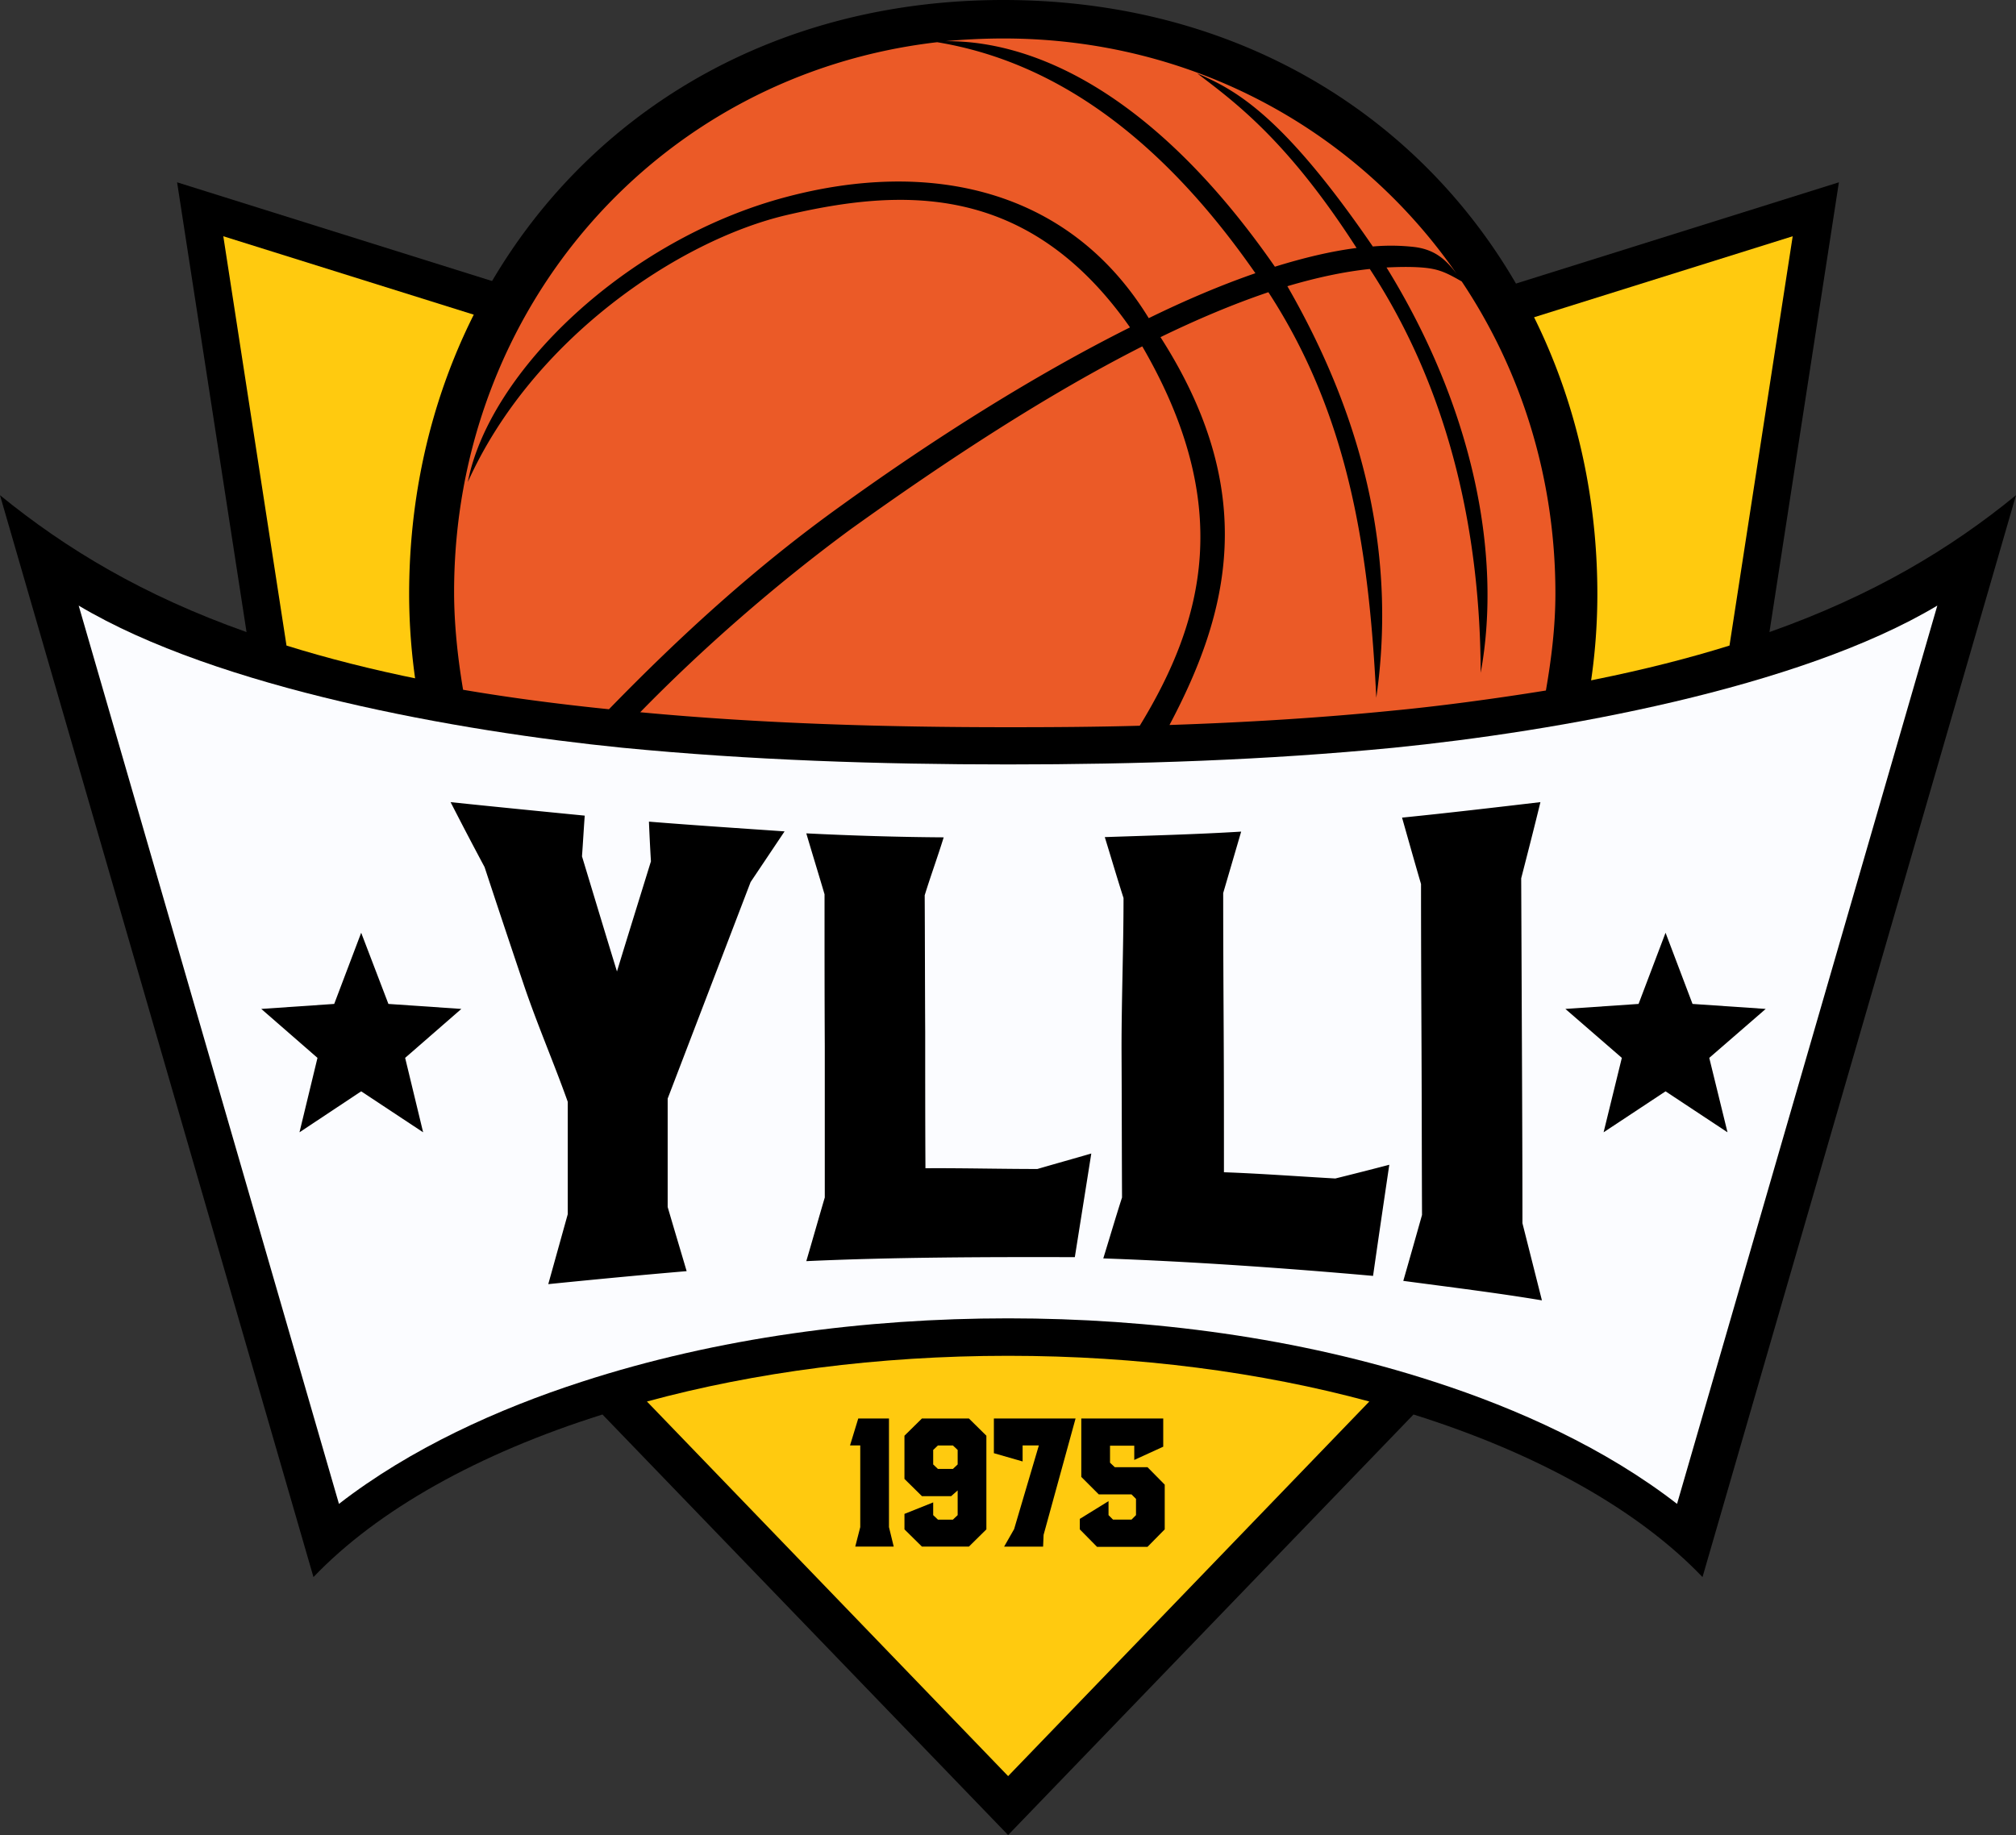 <svg xmlns="http://www.w3.org/2000/svg" xml:space="preserve" width="275" height="250.366"><rect width="100%" height="100%" fill="#333333" stroke="none"/><path fill-rule="evenodd" d="M0 67.566c8.995 7.326 19.489 13.663 33.63 18.672l-9.473-61.364 113.359 35.537 113.326-35.537-9.473 61.364c14.14-5.009 24.669-11.346 33.63-18.672l-42.762 147.603c-8.756-9.166-22.521-16.866-39.422-22.181l-55.3 57.378-55.334-57.378c-16.899 5.314-30.665 13.015-39.422 22.181z" clip-rule="evenodd"/><path fill="#FBFCFF" fill-rule="evenodd" d="M137.517 104.296c-17.548 0-35.23-.579-52.676-2.282-22.079-2.216-55.096-8.042-74.108-19.389l35.504 122.559c9.745-7.563 21.738-12.98 33.119-16.661 18.535-6.029 38.672-8.654 58.161-8.654 19.456 0 39.593 2.625 58.128 8.654 11.38 3.681 23.375 9.098 33.118 16.661l35.504-122.559c-18.979 11.347-52.028 17.173-74.107 19.389-17.446 1.703-35.13 2.282-52.643 2.282" clip-rule="evenodd"/><path fill="#FFCA0F" fill-rule="evenodd" d="m30.461 32.233 8.62 55.845c22.181 6.917 52.778 10.938 98.436 11.107 45.623-.17 76.22-4.19 98.402-11.107l8.621-55.845L137.517 65.76zM137.517 242.326l-49.269-51.111c14.686-3.986 31.449-6.235 49.269-6.235 17.786 0 34.551 2.249 49.269 6.235z" clip-rule="evenodd"/><path d="M193.976 165.762c-.034-7.529-.034-15.024-.068-22.555s-.068-15.061-.068-22.59c-.886-3.033-1.738-6.065-2.588-9.063 6.098-.613 12.776-1.397 18.875-2.113-.853 3.51-1.738 6.951-2.623 10.393.035 7.836.067 15.708.102 23.544s.068 15.673.068 23.51l2.657 10.529c-6.099-1.022-12.811-1.841-18.91-2.659a1655 1655 0 0 0 2.555-8.996m-40.921-2.384c-.034-6.781-.034-13.562-.068-20.341 0-6.781.272-13.731.272-20.513-.887-2.76-1.703-5.554-2.556-8.313 5.997-.205 12.573-.375 18.603-.749q-1.225 4.19-2.452 8.382c0 6.337.034 12.675.068 19.046.034 6.338.034 12.675.034 19.047 4.871.17 10.324.578 15.196.851a571 571 0 0 0 7.359-1.873c-.749 5.077-1.499 10.153-2.214 15.162-11.824-1.057-25.01-1.977-36.799-2.385.852-2.76 1.67-5.554 2.557-8.314m-40.547 0v-20.683c-.034-6.883-.034-13.8-.034-20.682-.853-2.896-1.636-5.417-2.487-8.313 6.03.306 12.709.511 18.739.545-.817 2.657-1.771 5.247-2.589 7.904.034 6.201.034 12.437.067 18.639 0 6.201 0 12.402.034 18.603 4.839-.034 10.393.102 15.266.102 2.453-.715 4.905-1.396 7.358-2.111-.749 4.736-1.499 9.438-2.247 14.14-11.79-.033-24.874 0-36.629.545.852-2.897 1.669-5.793 2.522-8.689m-35.061 2.283v-15.333c-1.84-5.179-4.123-10.46-5.93-15.774a2292 2292 0 0 1-5.417-16.253 529 529 0 0 1-4.634-8.859c5.86.613 12.402 1.261 18.297 1.84-.136 1.841-.238 3.681-.374 5.555 1.601 5.281 3.168 10.493 4.77 15.706 1.533-5.042 3.101-10.05 4.634-15.025a281 281 0 0 1-.272-5.417c5.86.477 12.606.92 18.501 1.329l-4.634 6.916-11.312 29.541v14.788c.852 2.93 1.737 5.859 2.589 8.756-6.064.512-12.811 1.158-18.876 1.772zM117.346 208.354v-11.143h-1.396l1.124-3.68h4.19v14.822l.647 2.658h-5.247zm6.031.307v-2.113l3.918-1.567v1.738l.647.613h2.044l.647-.613v-3.373l-.886.784h-3.986l-2.385-2.352v-5.895l2.385-2.352h6.406l2.384 2.352v12.777l-2.384 2.352h-6.406zm6.609-8.245.647-.614v-1.976l-.647-.614h-2.044l-.647.614v1.976l.647.614zm8.349 8.21 3.373-11.415h-2.215v2.182l-3.919-1.125v-4.736h11.143l-4.362 15.879-.067 1.602h-5.315zm8.961.035v-1.431l3.918-2.42v1.908l.614.613h2.521l.612-.613v-2.215l-.612-.613h-4.465l-2.385-2.386v-7.973h11.176v3.851l-3.952 1.807v-1.943h-3.306v2.317l.648.613h4.463l2.351 2.385v6.1l-2.351 2.385h-6.883z"/><path fill-rule="evenodd" d="m227.196 127.261 3.68 9.711 9.983.681-7.7 6.679 2.487 10.154-8.45-5.589-8.451 5.589 2.487-10.154-7.699-6.679 9.982-.681zm-177.927 0 3.714 9.711 9.949.681-7.666 6.679 2.453 10.154-8.45-5.589-8.416 5.589 2.454-10.154-7.667-6.679 9.949-.681zM136.869 0c48.281 0 81.025 36.288 81.025 81.06 0 4.327-.342 8.552-.987 12.675-57.651 12.538-128.183 7.087-160.143-.238a83 83 0 0 1-.954-12.437C55.811 36.288 88.589 0 136.869 0" clip-rule="evenodd"/><path fill="#EB5A27" fill-rule="evenodd" d="M136.869 5.248c25.997 0 48.384 12.675 61.843 32.13-1.5-2.01-3.033-3.339-5.793-3.68a28.3 28.3 0 0 0-5.655-.068c-12.369-18.059-18.809-21.397-23.952-23.612 5.246 3.986 12.332 9.2 21.737 23.816-3.477.443-7.19 1.33-11.143 2.556-16.321-23.51-32.71-30.903-44.976-30.768a87 87 0 0 1 7.939-.374M199.393 38.4c8.11 12.13 12.777 26.781 12.777 42.557 0 4.532-.545 8.928-1.295 13.254-7.189 1.159-14.65 2.147-20.716 2.727-10.153 1.021-20.375 1.635-30.631 1.977 8.108-15.299 12.334-31.756-1.227-52.915 5.042-2.453 9.983-4.532 14.719-6.133 11.277 17.309 13.765 36.185 14.72 55.333 2.555-17.922-.853-36.56-12.131-56.151 3.92-1.159 7.666-1.976 11.244-2.351 11.347 17.343 15.061 37.036 15.129 55.095 2.999-16.457-1.261-36.525-12.846-55.299 1.431-.069 2.862-.104 4.225-.034 2.692.134 3.714.612 6.032 1.94m-43.919 60.615c-5.997.17-11.994.204-17.957.204-16.729 0-33.527-.477-50.188-2.044 8.415-8.621 18.398-17.377 28.723-24.976 13.255-9.506 26.85-18.398 39.764-24.94 12.605 21.704 8.414 37.411-.342 51.756m-72.406-2.249c-6.03-.613-12.914-1.466-19.898-2.657-.715-4.225-1.227-8.894-1.227-13.322 0-38.844 27.939-70.633 65.896-75.028 16.525 2.726 30.904 13.527 43.409 31.518-4.635 1.601-9.54 3.68-14.549 6.133-10.836-17.718-29.916-21.772-49.61-16.491C85.42 32.71 66.748 50.701 63.817 65.76c8.757-19.49 28.791-32.982 43.512-36.424 15.366-3.577 32.778-4.701 46.815 15.333-13.084 6.542-26.85 15.265-39.32 24.26-11.755 8.416-22.078 17.888-31.756 27.837" clip-rule="evenodd"/></svg>